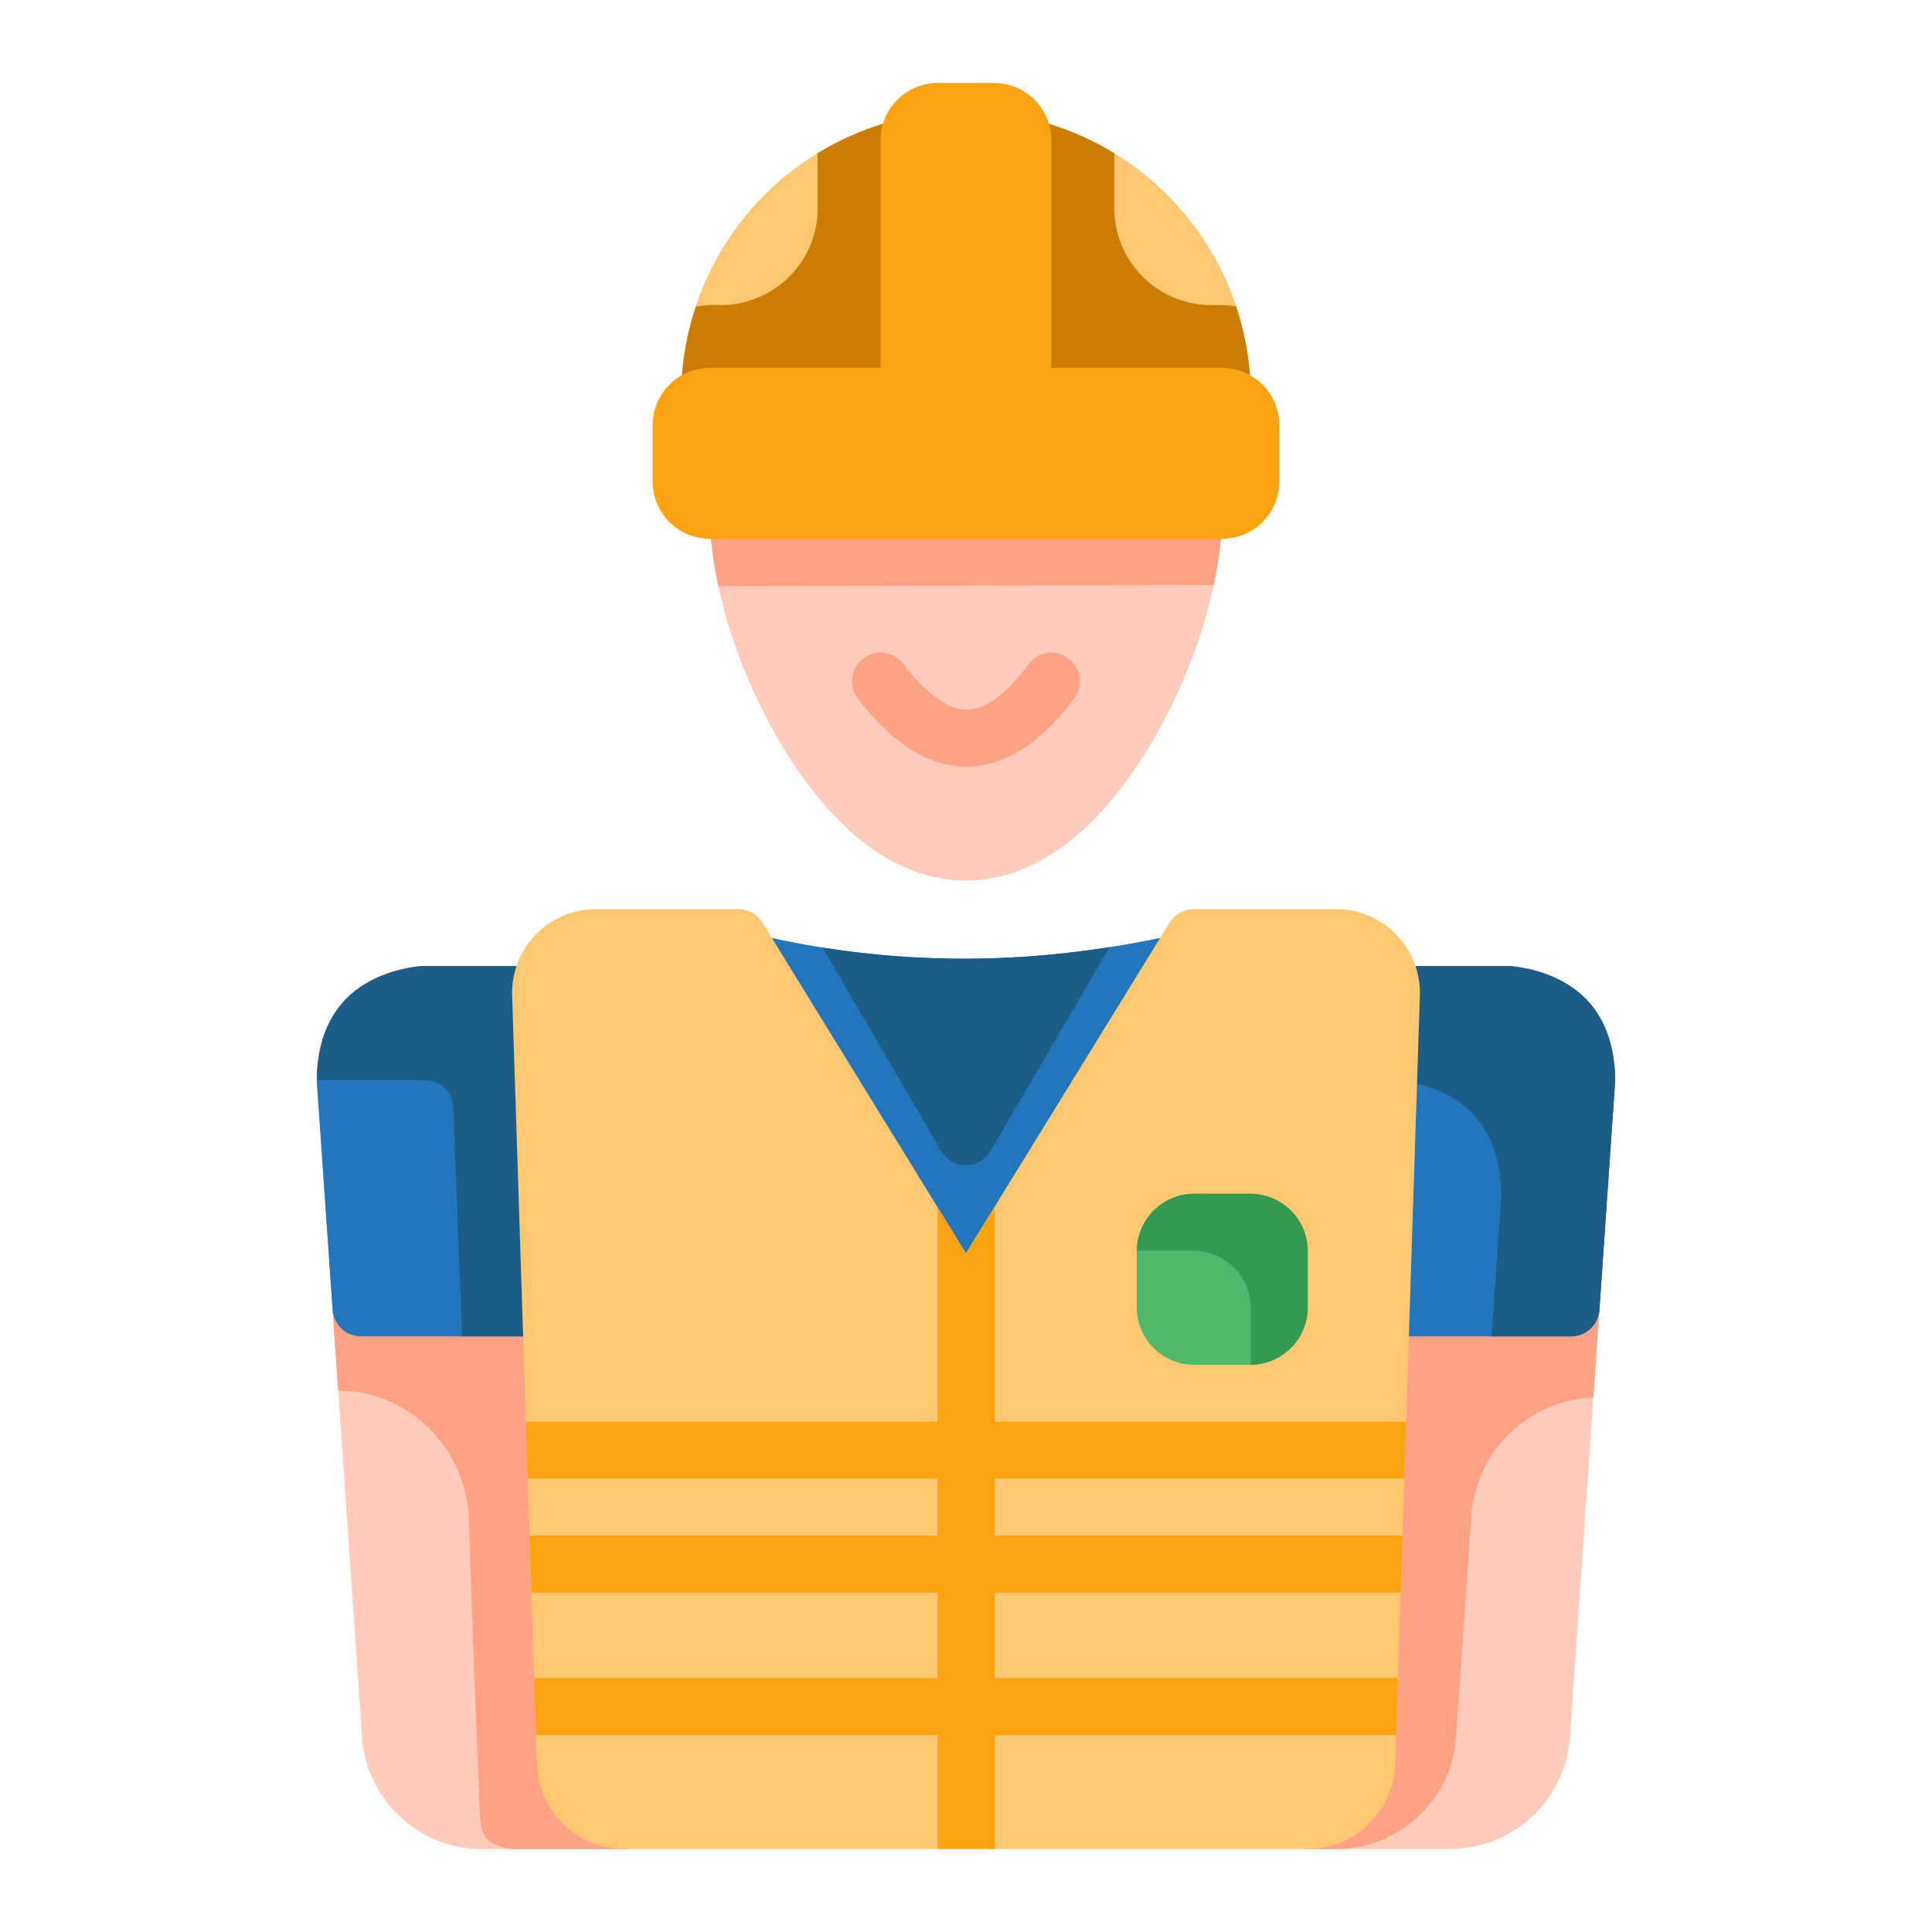 <svg xmlns="http://www.w3.org/2000/svg" width="64pt" height="64pt" viewBox="0 0 22.578 22.578"><g stroke-width=".795"><path style="line-height:normal;font-variant-ligatures:normal;font-variant-position:normal;font-variant-caps:normal;font-variant-numeric:normal;font-variant-alternates:normal;font-variant-east-asian:normal;font-feature-settings:normal;font-variation-settings:normal;text-indent:0;text-align:start;text-decoration-line:none;text-decoration-style:solid;text-decoration-color:#000;text-transform:none;text-orientation:mixed;white-space:normal;shape-padding:0;shape-margin:0;inline-size:0;isolation:auto;mix-blend-mode:normal;solid-color:#000;solid-opacity:1" d="M16.28 11.29a.333.333 0 00-.331.32l-.312 8.963c-.034.214-.08.26-.12.288-.043.029-.144.052-.31.09a.333.333 0 00.076.657h1.666c.733 0 1.348-.574 1.398-1.305l.528-7.664a1.269 1.269 0 00-1.26-1.349zm-11.317 0c-.727 0-1.31.624-1.26 1.349l.528 7.664c.05.73.663 1.305 1.395 1.305h1.669a.333.333 0 00.037-.664c-.144-.016-.236-.053-.285-.096-.05-.042-.088-.1-.106-.265l-.312-8.974a.333.333 0 00-.334-.319z" color="#000" font-weight="400" font-family="sans-serif" overflow="visible" fill="#ffccbc"/><path d="M5.61 21.249c.017.164.057.223.105.265a.527.527 0 00.273.094h1.307a.333.333 0 00.138-.032l-.021-.611a.333.333 0 00-.08-.02c-.145-.016-.235-.054-.285-.097-.049-.042-.089-.1-.106-.265l-.11-3.138-.005-.163-.14-4.004-2.917.324.183 2.649c.833 0 1.508.685 1.53 1.53.03 1.156.085 2.312.127 3.468z" style="line-height:normal;font-variant-ligatures:normal;font-variant-position:normal;font-variant-caps:normal;font-variant-numeric:normal;font-variant-alternates:normal;font-variant-east-asian:normal;font-feature-settings:normal;font-variation-settings:normal;text-indent:0;text-align:start;text-decoration-line:none;text-decoration-style:solid;text-decoration-color:#000;text-transform:none;text-orientation:mixed;white-space:normal;shape-padding:0;shape-margin:0;inline-size:0;isolation:auto;mix-blend-mode:normal;solid-color:#000;solid-opacity:1" color="#000" font-weight="400" font-family="sans-serif" overflow="visible" fill="#ffa185"/><path style="line-height:normal;font-variant-ligatures:normal;font-variant-position:normal;font-variant-caps:normal;font-variant-numeric:normal;font-variant-alternates:normal;font-variant-east-asian:normal;font-feature-settings:normal;font-variation-settings:normal;text-indent:0;text-align:start;text-decoration-line:none;text-decoration-style:solid;text-decoration-color:#000;text-transform:none;text-orientation:mixed;white-space:normal;shape-padding:0;shape-margin:0;inline-size:0;isolation:auto;mix-blend-mode:normal;solid-color:#000;solid-opacity:1" d="M4.926 11.29c-.403.045-.73.198-.939.447-.207.25-.277.561-.285.87a.333.333 0 000 .032l.185 2.668a.333.333 0 00.331.31h2.217a.333.333 0 00.334-.346l-.14-3.662a.333.333 0 00-.334-.319H4.963a.333.333 0 00-.037 0z" color="#000" font-weight="400" font-family="sans-serif" overflow="visible" fill="#2276bc"/><path d="M16.28 11.29a.333.333 0 00-.331.32l-.092 2.634-.024.706-.049 1.38-.147 4.243c-.034.214-.08.26-.12.288-.043.028-.144.052-.31.09-.376.093-.32.642.066.657h.344c.733 0 1.348-.574 1.399-1.305l.174-2.522a1.493 1.493 0 011.43-1.45l.136-1.954-1.328-.06.116-1.678a1.269 1.269 0 00-1.26-1.349z" style="line-height:normal;font-variant-ligatures:normal;font-variant-position:normal;font-variant-caps:normal;font-variant-numeric:normal;font-variant-alternates:normal;font-variant-east-asian:normal;font-feature-settings:normal;font-variation-settings:normal;text-indent:0;text-align:start;text-decoration-line:none;text-decoration-style:solid;text-decoration-color:#000;text-transform:none;text-orientation:mixed;white-space:normal;shape-padding:0;shape-margin:0;inline-size:0;isolation:auto;mix-blend-mode:normal;solid-color:#000;solid-opacity:1" color="#000" font-weight="400" font-family="sans-serif" overflow="visible" fill="#ffa185"/><path style="line-height:normal;font-variant-ligatures:normal;font-variant-position:normal;font-variant-caps:normal;font-variant-numeric:normal;font-variant-alternates:normal;font-variant-east-asian:normal;font-feature-settings:normal;font-variation-settings:normal;text-indent:0;text-align:start;text-decoration-line:none;text-decoration-style:solid;text-decoration-color:#000;text-transform:none;text-orientation:mixed;white-space:normal;shape-padding:0;shape-margin:0;inline-size:0;isolation:auto;mix-blend-mode:normal;solid-color:#000;solid-opacity:1" d="M16.28 11.29a.333.333 0 00-.331.32l-.14 3.66a.333.333 0 00.334.347h2.216a.333.333 0 00.332-.31l.184-2.668a.333.333 0 000-.032c-.007-.309-.077-.62-.285-.87-.208-.25-.535-.402-.938-.447a.333.333 0 00-.037 0zm-7.305-.334a.333.333 0 00-.304.501L11 15.45a.333.333 0 00.574 0l2.332-3.993a.333.333 0 00-.356-.494c-1.513.313-3.016.33-4.521 0a.333.333 0 00-.055-.007z" color="#000" font-weight="400" font-family="sans-serif" overflow="visible" fill="#2276bc"/><path d="M4.935 11.29a.333.333 0 00-.009 0c-.403.045-.73.198-.939.447-.207.25-.277.561-.284.87a.333.333 0 00-.001.015h1.261a.333.333 0 01.334.319l.103 2.676h1.035a.333.333 0 00.334-.346l-.14-3.662a.333.333 0 00-.334-.319H4.963a.333.333 0 00-.028 0zm12.689 0a.333.333 0 00-.01 0h-1.333a.333.333 0 00-.332.32l-.039 1.012h.373a.333.333 0 01.037 0c.403.044.731.197.939.447.208.25.277.56.285.87a.333.333 0 010 .032l-.114 1.646h.93a.333.333 0 00.331-.31l.184-2.668a.333.333 0 000-.032c-.008-.309-.077-.62-.285-.87-.207-.25-.536-.402-.938-.447a.333.333 0 00-.028 0z" style="line-height:normal;font-variant-ligatures:normal;font-variant-position:normal;font-variant-caps:normal;font-variant-numeric:normal;font-variant-alternates:normal;font-variant-east-asian:normal;font-feature-settings:normal;font-variation-settings:normal;text-indent:0;text-align:start;text-decoration-line:none;text-decoration-style:solid;text-decoration-color:#000;text-transform:none;text-orientation:mixed;white-space:normal;shape-padding:0;shape-margin:0;inline-size:0;isolation:auto;mix-blend-mode:normal;solid-color:#000;solid-opacity:1" color="#000" font-weight="400" font-family="sans-serif" overflow="visible" fill="#1d5c87"/><path style="line-height:normal;font-variant-ligatures:normal;font-variant-position:normal;font-variant-caps:normal;font-variant-numeric:normal;font-variant-alternates:normal;font-variant-east-asian:normal;font-feature-settings:normal;font-variation-settings:normal;text-indent:0;text-align:start;text-decoration-line:none;text-decoration-style:solid;text-decoration-color:#000;text-transform:none;text-orientation:mixed;white-space:normal;shape-padding:0;shape-margin:0;inline-size:0;isolation:auto;mix-blend-mode:normal;solid-color:#000;solid-opacity:1" d="M6.96 10.624a.98.98 0 00-.975 1.008l.29 8.988c.018.547.473.988 1.02.988h7.988c.547 0 1.002-.441 1.02-.988l.29-8.988a.98.98 0 00-.976-1.008h-1.666a.333.333 0 00-.282.157l-2.381 3.866-2.379-3.866a.333.333 0 00-.282-.157z" color="#000" font-weight="400" font-family="sans-serif" overflow="visible" fill="#fec872"/><path style="line-height:normal;font-variant-ligatures:normal;font-variant-position:normal;font-variant-caps:normal;font-variant-numeric:normal;font-variant-alternates:normal;font-variant-east-asian:normal;font-feature-settings:normal;font-variation-settings:normal;text-indent:0;text-align:start;text-decoration-line:none;text-decoration-style:solid;text-decoration-color:#000;text-transform:none;text-orientation:mixed;white-space:normal;shape-padding:0;shape-margin:0;inline-size:0;isolation:auto;mix-blend-mode:normal;solid-color:#000;solid-opacity:1" d="M11.622 14.105l-.334.542-.332-.54v7.5h.666z" color="#000" font-weight="400" font-family="sans-serif" overflow="visible" fill="#fca311"/><path style="line-height:normal;font-variant-ligatures:normal;font-variant-position:normal;font-variant-caps:normal;font-variant-numeric:normal;font-variant-alternates:normal;font-variant-east-asian:normal;font-feature-settings:normal;font-variation-settings:normal;text-indent:0;text-align:start;text-decoration-line:none;text-decoration-style:solid;text-decoration-color:#000;text-transform:none;text-orientation:mixed;white-space:normal;shape-padding:0;shape-margin:0;inline-size:0;isolation:auto;mix-blend-mode:normal;solid-color:#000;solid-opacity:1" d="M6.243 19.61l.021.666h10.05l.021-.666zm-.097-2.995l.021.665h10.244l.02-.665zm.043 1.332l.021.665h10.158l.021-.665z" color="#000" font-weight="400" font-family="sans-serif" overflow="visible" fill="#fca311"/><path style="line-height:normal;font-variant-ligatures:normal;font-variant-position:normal;font-variant-caps:normal;font-variant-numeric:normal;font-variant-alternates:normal;font-variant-east-asian:normal;font-feature-settings:normal;font-variation-settings:normal;text-indent:0;text-align:start;text-decoration-line:none;text-decoration-style:solid;text-decoration-color:#000;text-transform:none;text-orientation:mixed;white-space:normal;shape-padding:0;shape-margin:0;inline-size:0;isolation:auto;mix-blend-mode:normal;solid-color:#000;solid-opacity:1" d="M13.951 13.951a.671.671 0 00-.666.666v.666c0 .364.302.666.666.666h.666a.671.671 0 00.666-.666v-.666a.671.671 0 00-.666-.666z" color="#000" font-weight="400" font-family="sans-serif" overflow="visible" fill="#50b86b"/><path style="line-height:normal;font-variant-ligatures:normal;font-variant-position:normal;font-variant-caps:normal;font-variant-numeric:normal;font-variant-alternates:normal;font-variant-east-asian:normal;font-feature-settings:normal;font-variation-settings:normal;text-indent:0;text-align:start;text-decoration-line:none;text-decoration-style:solid;text-decoration-color:#000;text-transform:none;text-orientation:mixed;white-space:normal;shape-padding:0;shape-margin:0;inline-size:0;isolation:auto;mix-blend-mode:normal;solid-color:#000;solid-opacity:1" d="M10.644 1.373a.333.333 0 00-.074.008 3.33 3.33 0 00-2.61 3.25.333.333 0 00.332.335h5.993a.333.333 0 00.332-.335c0-1.576-1.1-2.902-2.577-3.243a.333.333 0 00-.074-.008z" color="#000" font-weight="400" font-family="sans-serif" overflow="visible" fill="#fec872"/><path style="line-height:normal;font-variant-ligatures:normal;font-variant-position:normal;font-variant-caps:normal;font-variant-numeric:normal;font-variant-alternates:normal;font-variant-east-asian:normal;font-feature-settings:normal;font-variation-settings:normal;text-indent:0;text-align:start;text-decoration-line:none;text-decoration-style:solid;text-decoration-color:#000;text-transform:none;text-orientation:mixed;white-space:normal;shape-padding:0;shape-margin:0;inline-size:0;isolation:auto;mix-blend-mode:normal;solid-color:#000;solid-opacity:1" d="M8.627 5.631a.333.333 0 00-.335.332c0 .825.314 1.852.826 2.718.512.865 1.244 1.609 2.17 1.609.925 0 1.657-.744 2.17-1.61.511-.865.827-1.892.827-2.717a.333.333 0 00-.334-.332z" color="#000" font-weight="400" font-family="sans-serif" overflow="visible" fill="#ffccbc"/><path style="line-height:normal;font-variant-ligatures:normal;font-variant-position:normal;font-variant-caps:normal;font-variant-numeric:normal;font-variant-alternates:normal;font-variant-east-asian:normal;font-feature-settings:normal;font-variation-settings:normal;text-indent:0;text-align:start;text-decoration-line:none;text-decoration-style:solid;text-decoration-color:#000;text-transform:none;text-orientation:mixed;white-space:normal;shape-padding:0;shape-margin:0;inline-size:0;isolation:auto;mix-blend-mode:normal;solid-color:#000;solid-opacity:1" d="M12.28 7.626a.333.333 0 00-.26.136c-.308.417-.55.536-.735.53-.185-.005-.435-.148-.73-.533a.333.333 0 00-.466-.064.333.333 0 00-.064.467c.355.465.762.783 1.243.796.48.014.913-.294 1.288-.8a.333.333 0 00-.072-.465.333.333 0 00-.204-.067z" color="#000" font-weight="400" font-family="sans-serif" overflow="visible" fill="#ffa185"/><path d="M10.644 1.373a.345.345 0 00-.074.008 3.29 3.29 0 00-1.014.41v.64c0 .627-.508 1.134-1.134 1.134-.097-.01-.203.01-.289.016-.11.331-.172.684-.172 1.051 0 .184.148.333.331.334h5.993c.184 0 .333-.15.332-.334 0-.367-.062-.72-.172-1.05-.102-.022-.185-.012-.29-.017a1.133 1.133 0 01-1.133-1.133v-.64a3.3 3.3 0 00-.982-.403.366.366 0 00-.074-.008z" style="line-height:normal;font-variant-ligatures:normal;font-variant-position:normal;font-variant-caps:normal;font-variant-numeric:normal;font-variant-alternates:normal;font-variant-east-asian:normal;font-feature-settings:normal;font-variation-settings:normal;text-indent:0;text-align:start;text-decoration-line:none;text-decoration-style:solid;text-decoration-color:#000;text-transform:none;text-orientation:mixed;white-space:normal;shape-padding:0;shape-margin:0;inline-size:0;isolation:auto;mix-blend-mode:normal;solid-color:#000;solid-opacity:1" color="#000" font-weight="400" font-family="sans-serif" overflow="visible" fill="#ca7d02"/><path d="M8.627 5.631a.333.333 0 00-.335.332c0 .278.039.579.105.888l5.786-.015c.065-.304.102-.6.102-.873a.333.333 0 00-.334-.332z" fill="#ffa185"/><path d="M10.956.97a.67.67 0 00-.666.666v2.663H8.292a.67.67 0 00-.665.666v.667a.67.67 0 00.665.665h5.993a.67.67 0 00.666-.665v-.667a.67.67 0 00-.666-.666h-1.998V1.636a.67.67 0 00-.665-.666z" style="line-height:normal;font-variant-ligatures:normal;font-variant-position:normal;font-variant-caps:normal;font-variant-numeric:normal;font-variant-alternates:normal;font-variant-east-asian:normal;font-feature-settings:normal;font-variation-settings:normal;text-indent:0;text-align:start;text-decoration-line:none;text-decoration-style:solid;text-decoration-color:#000;text-transform:none;text-orientation:mixed;white-space:normal;shape-padding:0;shape-margin:0;inline-size:0;isolation:auto;mix-blend-mode:normal;solid-color:#000;solid-opacity:1" color="#000" font-weight="400" font-family="sans-serif" overflow="visible" fill="#fca311"/><path d="M13.951 13.951a.67.67 0 00-.666.666h.666c.364 0 .666.302.666.666v.666a.671.671 0 00.666-.666v-.666a.671.671 0 00-.666-.666z" style="line-height:normal;font-variant-ligatures:normal;font-variant-position:normal;font-variant-caps:normal;font-variant-numeric:normal;font-variant-alternates:normal;font-variant-east-asian:normal;font-feature-settings:normal;font-variation-settings:normal;text-indent:0;text-align:start;text-decoration-line:none;text-decoration-style:solid;text-decoration-color:#000;text-transform:none;text-orientation:mixed;white-space:normal;shape-padding:0;shape-margin:0;inline-size:0;isolation:auto;mix-blend-mode:normal;solid-color:#000;solid-opacity:1" color="#000" font-weight="400" font-family="sans-serif" overflow="visible" fill="#349951"/><path d="M12.967 11.068a10.654 10.654 0 01-3.355.005L11 13.453a.333.333 0 00.575 0z" style="line-height:normal;font-variant-ligatures:normal;font-variant-position:normal;font-variant-caps:normal;font-variant-numeric:normal;font-variant-alternates:normal;font-variant-east-asian:normal;font-feature-settings:normal;font-variation-settings:normal;text-indent:0;text-align:start;text-decoration-line:none;text-decoration-style:solid;text-decoration-color:#000;text-transform:none;text-orientation:mixed;white-space:normal;shape-padding:0;shape-margin:0;inline-size:0;isolation:auto;mix-blend-mode:normal;solid-color:#000;solid-opacity:1" color="#000" font-weight="400" font-family="sans-serif" overflow="visible" fill="#1d5c87"/></g></svg>